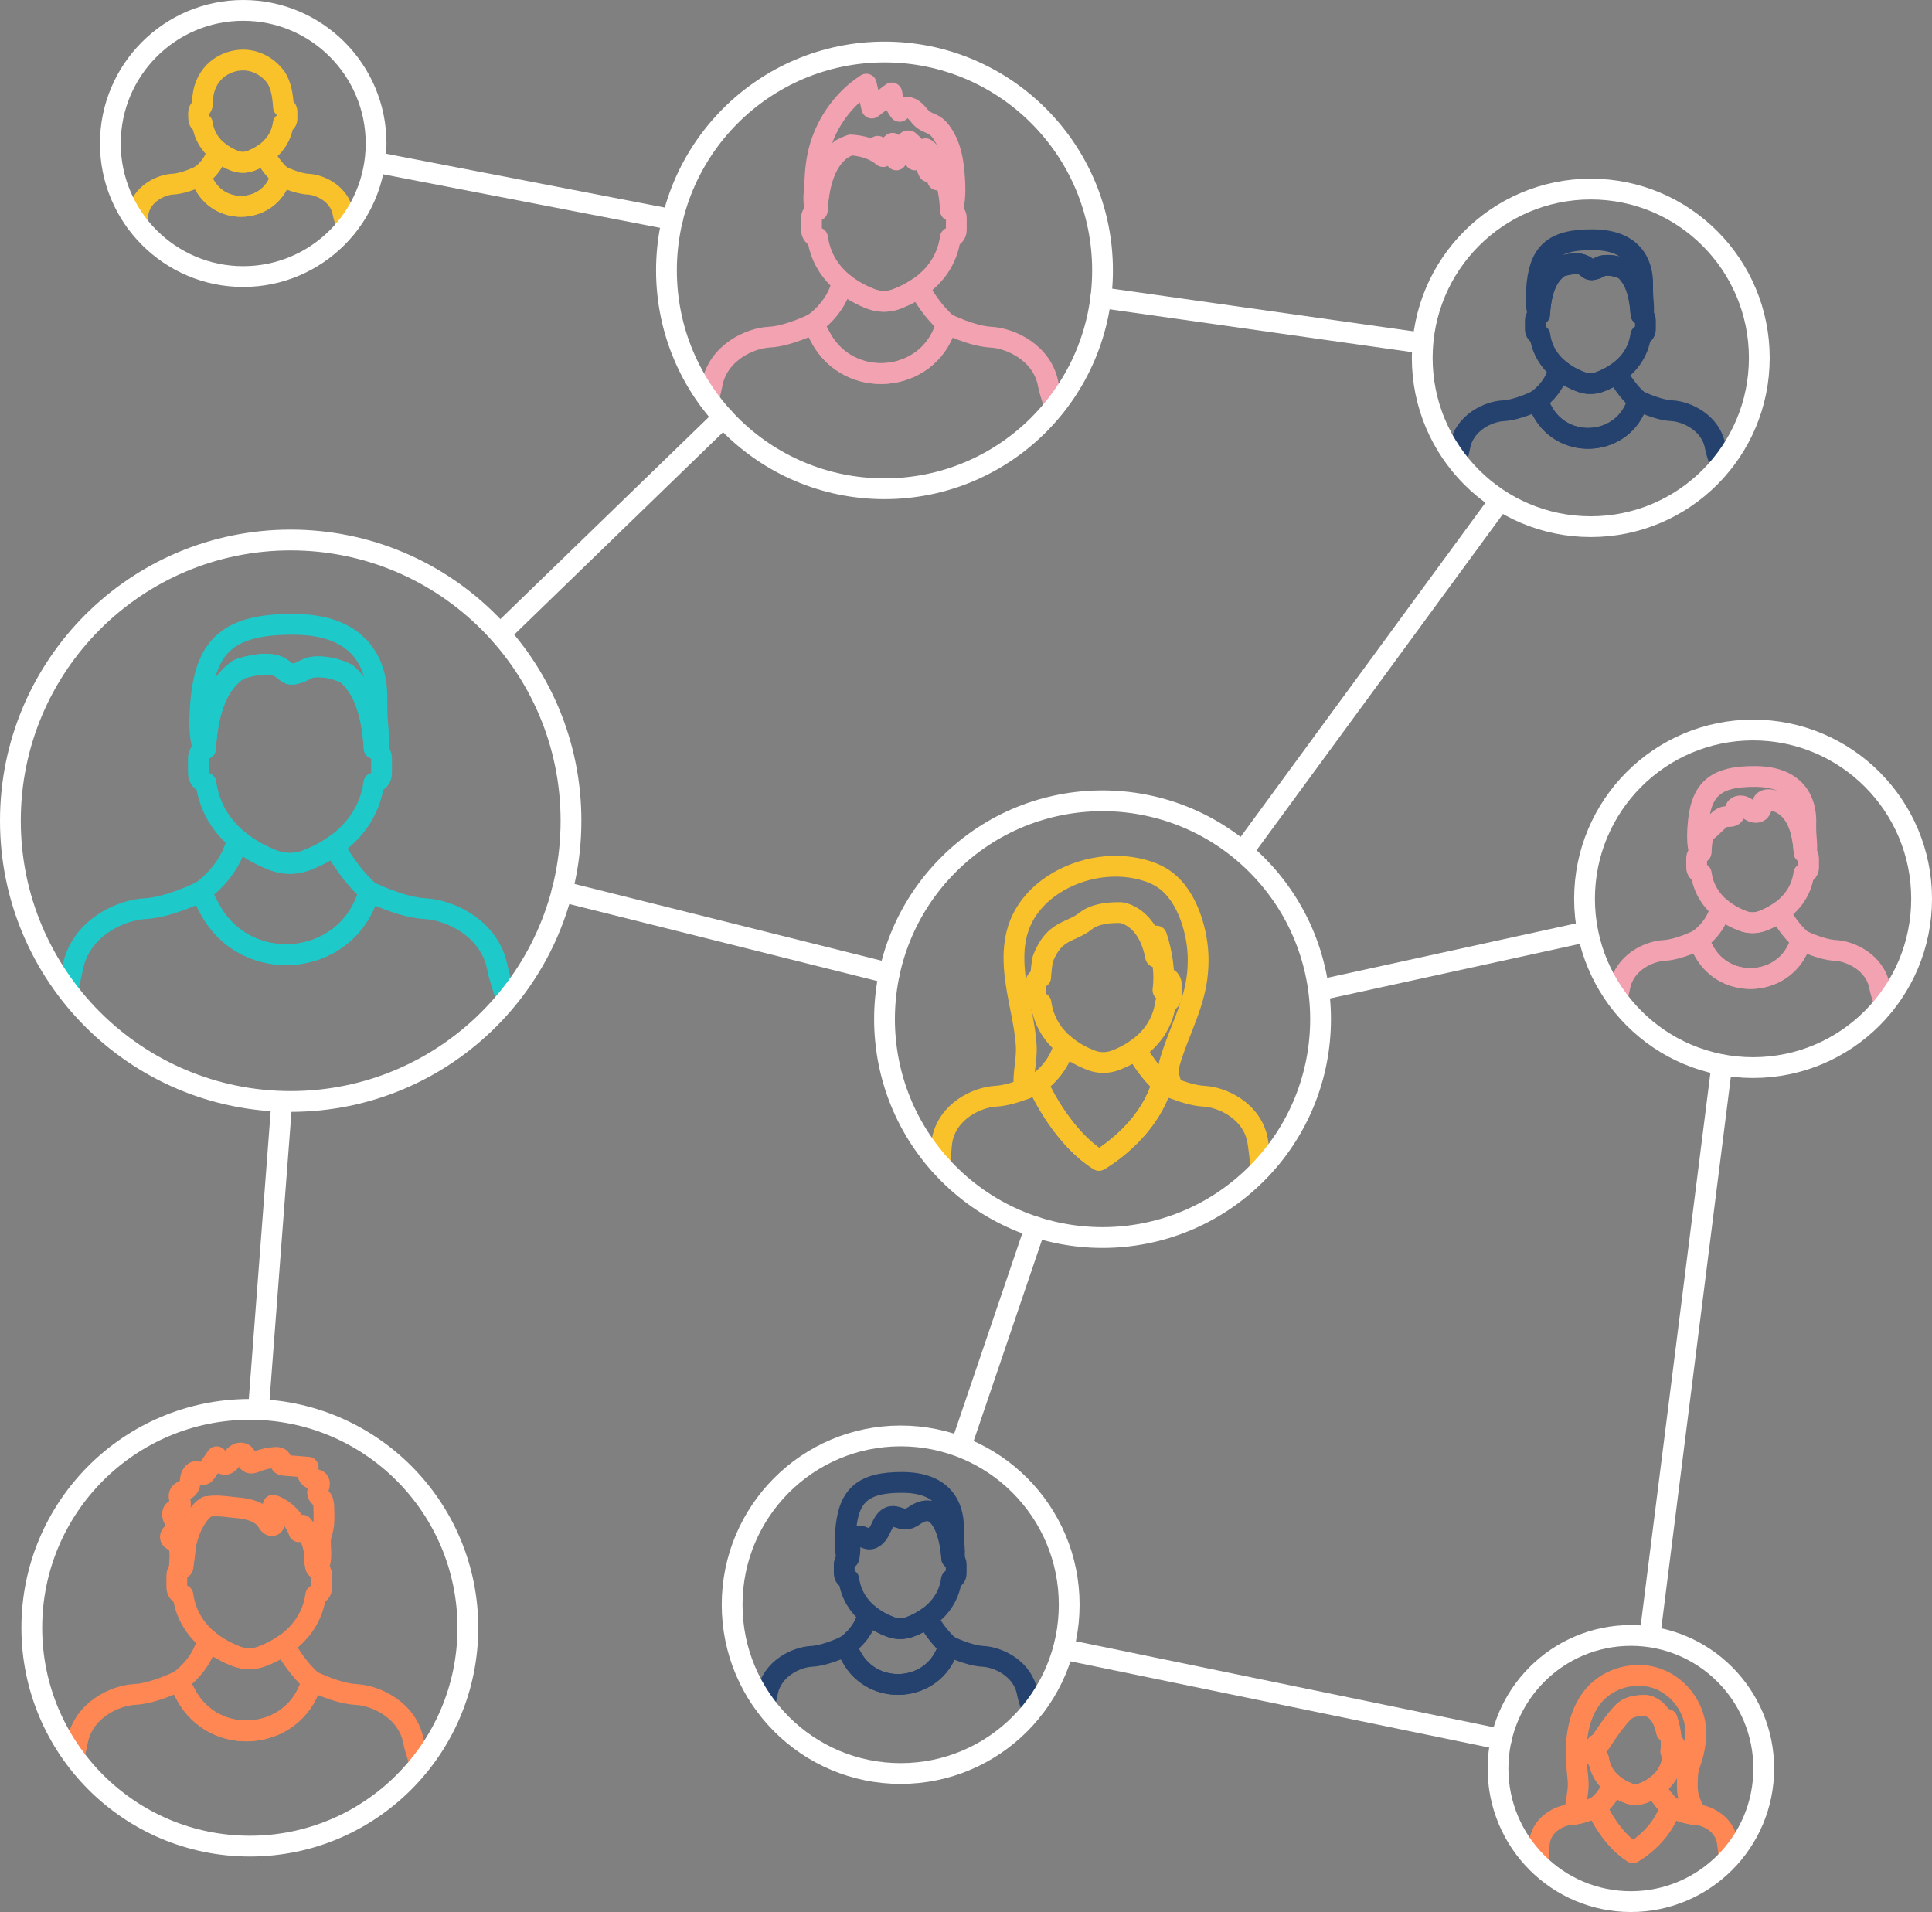 <svg xmlns="http://www.w3.org/2000/svg" id="Layer_2" viewBox="0 0 464.84 460.01"><rect x="0" y="0" width="464.84" height="460.01" fill="#808080" stroke="none"/><g id="Layer_1-2"><path d="M253.77,97.87c-.8-2.46-1.39-4.4-1.55-5.32-1.37-7.69-9.11-11.19-13.77-11.43-4.66-.24-10.7-3.26-10.7-3.26l-.23,.78c-4.38,13.68-23.19,15.25-30.03,2.62-1.12-2.05-1.7-3.41-1.7-3.41,0,0-6.05,3.03-10.7,3.26-4.65,.23-12.4,3.73-13.77,11.43-.1,.53-.4,1.8-.81,3.54" style="fill:none; stroke:#f2a2b1; stroke-linecap:round; stroke-linejoin:round; stroke-width:5px;"></path><path d="M101.07,424.43c-.79-2.46-1.39-4.4-1.55-5.32-1.37-7.7-9.11-11.19-13.77-11.43-4.66-.23-10.7-3.26-10.7-3.26-.08,.26-.15,.52-.23,.78-4.38,13.68-23.19,15.25-30.03,2.62-1.12-2.05-1.7-3.41-1.7-3.41,0,0-6.05,3.03-10.7,3.26-4.66,.23-12.4,3.73-13.77,11.43-.1,.53-.4,1.8-.82,3.54" style="fill:none; stroke:#ff8754; stroke-linecap:round; stroke-linejoin:round; stroke-width:5px;"></path><path d="M453.45,241.61c-.62-1.9-1.07-3.39-1.2-4.12-1.06-5.95-7.04-8.65-10.64-8.83-3.6-.18-8.27-2.53-8.27-2.53-.06,.2-.12,.4-.18,.61-3.38,10.58-17.92,11.78-23.22,2.03-.87-1.59-1.31-2.63-1.31-2.63,0,0-4.68,2.34-8.27,2.53-3.61,.18-9.58,2.88-10.64,8.83-.07,.41-.31,1.4-.63,2.74" style="fill:none; stroke:#f2a2b1; stroke-linecap:round; stroke-linejoin:round; stroke-width:5px;"></path><path d="M248.37,411.45c-.62-1.9-1.07-3.4-1.2-4.12-1.06-5.95-7.05-8.65-10.65-8.83-3.6-.18-8.27-2.53-8.27-2.53-.06,.2-.12,.4-.18,.61-3.38,10.58-17.92,11.78-23.22,2.02-.87-1.58-1.31-2.63-1.31-2.63,0,0-4.68,2.34-8.27,2.53-3.61,.18-9.58,2.88-10.64,8.83-.07,.41-.31,1.4-.63,2.74" style="fill:none; stroke:#25426f; stroke-linecap:round; stroke-linejoin:round; stroke-width:5px;"></path><path d="M83.47,54.52c-.48-1.49-.85-2.68-.94-3.24-.84-4.7-5.55-6.83-8.39-6.97-2.83-.14-6.53-1.99-6.53-1.99-.05,.16-.1,.32-.14,.47-2.67,8.34-14.13,9.29-18.31,1.6-.67-1.25-1.03-2.08-1.03-2.08,0,0-3.68,1.85-6.53,1.99-2.83,.14-7.56,2.28-8.39,6.97-.06,.33-.24,1.1-.5,2.15" style="fill:none; stroke:#f9c22a; stroke-linecap:round; stroke-linejoin:round; stroke-width:5px;"></path><path d="M303.46,281.2c-.37-3.12-.67-5.66-.87-6.74-1.28-7.22-8.55-10.51-12.92-10.72-2.51-.13-5.45-1.12-7.49-1.94-1.51-.61-2.55-1.13-2.55-1.13-3.38,11.88-15.21,18.49-15.21,18.49-9.41-5.91-14.8-18.49-14.8-18.49,0,0-1.32,.66-3.17,1.37-2,.76-4.61,1.58-6.88,1.7-4.37,.22-11.64,3.5-12.92,10.72-.12,.72-.31,2.9-.5,5.74" style="fill:none; stroke:#f9c22a; stroke-linecap:round; stroke-linejoin:round; stroke-width:5px;"></path><path d="M416.07,447.01c-.22-1.9-.41-3.44-.53-4.1-.69-3.9-4.33-5.87-6.93-6.29-.26-.04-.51-.07-.74-.08-2.59-.13-5.97-1.82-5.97-1.82-2.01,7.06-9.02,10.98-9.02,10.98-5.59-3.51-8.79-10.98-8.79-10.98,0,0-2.71,1.36-5.15,1.74-.28,.05-.56,.08-.82,.09-2.59,.12-6.91,2.08-7.67,6.37-.11,.59-.26,2.81-.43,5.43" style="fill:none; stroke:#ff8754; stroke-linecap:round; stroke-linejoin:round; stroke-width:5px;"></path><path d="M121.91,240.48c-1.12-3.43-1.96-6.16-2.19-7.42-1.74-9.73-11.51-14.14-17.4-14.44-5.88-.29-13.53-4.13-13.53-4.13-.1,.34-.19,.66-.3,.99-5.53,17.29-29.3,19.27-37.96,3.32-1.41-2.59-2.14-4.31-2.14-4.31,0,0-7.64,3.83-13.53,4.13-5.88,.3-15.67,4.71-17.4,14.44-.13,.75-.6,2.67-1.22,5.26" style="fill:none; stroke:#1dc9c9; stroke-linecap:round; stroke-linejoin:round; stroke-width:5px;"></path><path d="M414,111.96c-.68-2.06-1.18-3.7-1.31-4.46-1.04-5.85-6.92-8.5-10.46-8.69-3.54-.17-8.13-2.48-8.13-2.48l-.18,.6c-3.33,10.39-17.62,11.59-22.82,2-.85-1.56-1.28-2.59-1.28-2.59,0,0-4.59,2.3-8.13,2.48-3.54,.17-9.42,2.83-10.46,8.69-.08,.45-.36,1.61-.73,3.16" style="fill:none; stroke:#25426f; stroke-linecap:round; stroke-linejoin:round; stroke-width:5px;"></path><path d="M398.18,429.88c-1.04,.72-2.1,1.22-2.94,1.54-1.13,.43-2.35,.43-3.48,0-1.09-.41-2.53-1.12-3.84-2.23-.79,3.54-3.84,5.53-3.84,5.53,0,0,3.2,7.47,8.79,10.98,0,0,7.02-3.93,9.04-10.98-1.79-1.62-3.03-3.57-3.72-4.85h-.01Z" style="fill:none; stroke:#ff8754; stroke-linecap:round; stroke-linejoin:round; stroke-width:5px;"></path><path d="M227.5,78.63c.09-.26,.16-.52,.23-.78-3.22-2.91-5.43-6.39-6.68-8.7-1.87,1.3-3.77,2.19-5.29,2.77-2.01,.77-4.22,.77-6.24,0-1.95-.74-4.53-2-6.88-3.99-1.41,6.34-6.88,9.92-6.88,9.92,0,0,.58,1.36,1.7,3.41,6.85,12.62,25.66,11.05,30.03-2.62h0Z" style="fill:none; stroke:#f2a2b1; stroke-linecap:round; stroke-linejoin:round; stroke-width:5px;"></path><path d="M68.36,395.72c-1.87,1.3-3.77,2.19-5.29,2.77-2.02,.77-4.22,.77-6.24,0-1.95-.74-4.53-2-6.88-3.99-1.41,6.35-6.88,9.92-6.88,9.92,0,0,.58,1.36,1.7,3.41,6.86,12.62,25.66,11.05,30.03-2.62,.09-.26,.16-.52,.23-.78-3.22-2.91-5.43-6.39-6.68-8.71h0Z" style="fill:none; stroke:#ff8754; stroke-linecap:round; stroke-linejoin:round; stroke-width:5px;"></path><path d="M428.17,219.4c-1.45,1.01-2.91,1.7-4.09,2.14-1.55,.6-3.27,.6-4.82,0-1.5-.58-3.5-1.54-5.31-3.09-1.09,4.91-5.32,7.68-5.32,7.68,0,0,.44,1.05,1.31,2.63,5.29,9.76,19.83,8.54,23.22-2.04,.07-.2,.12-.4,.18-.61-2.49-2.25-4.19-4.94-5.17-6.72h0Z" style="fill:none; stroke:#f2a2b1; stroke-linecap:round; stroke-linejoin:round; stroke-width:5px;"></path><path d="M223.08,389.25c-1.45,1.01-2.91,1.7-4.09,2.14-1.55,.6-3.27,.6-4.82,0-1.5-.58-3.5-1.54-5.31-3.09-1.09,4.91-5.32,7.67-5.32,7.67,0,0,.44,1.05,1.31,2.63,5.29,9.76,19.83,8.54,23.22-2.02,.07-.2,.12-.4,.18-.61-2.49-2.25-4.19-4.94-5.17-6.73h0Z" style="fill:none; stroke:#25426f; stroke-linecap:round; stroke-linejoin:round; stroke-width:5px;"></path><path d="M67.47,42.8c.05-.15,.1-.32,.14-.47-1.97-1.77-3.31-3.9-4.07-5.3-1.15,.79-2.29,1.34-3.22,1.69-1.22,.47-2.57,.47-3.8,0-1.19-.45-2.76-1.22-4.19-2.43-.86,3.87-4.19,6.05-4.19,6.05,0,0,.36,.83,1.03,2.08,4.17,7.69,15.64,6.74,18.31-1.6v-.02Z" style="fill:none; stroke:#f9c22a; stroke-linecap:round; stroke-linejoin:round; stroke-width:5px;"></path><path d="M273.35,252.5c-1.76,1.22-3.54,2.05-4.97,2.59-1.89,.72-3.96,.72-5.85,0-1.83-.7-4.25-1.88-6.45-3.75-1.32,5.95-6.46,9.31-6.46,9.31,0,0,5.39,12.58,14.8,18.49,0,0,11.82-6.62,15.2-18.49-3.02-2.73-5.1-6-6.27-8.17v.02Z" style="fill:none; stroke:#f9c22a; stroke-linecap:round; stroke-linejoin:round; stroke-width:5px;"></path><path d="M80.37,203.5c-2.36,1.65-4.76,2.77-6.68,3.5-2.55,.97-5.34,.97-7.89,0-2.47-.94-5.73-2.53-8.7-5.05-1.78,8.01-8.69,12.54-8.7,12.54,0,0,.73,1.72,2.14,4.31,8.66,15.95,32.43,13.97,37.96-3.32,.11-.33,.2-.66,.3-.99-4.07-3.68-6.86-8.08-8.45-11h.02Z" style="fill:none; stroke:#1dc9c9; stroke-linecap:round; stroke-linejoin:round; stroke-width:5px;"></path><path d="M393.91,96.93c.07-.19,.12-.4,.18-.6-2.45-2.22-4.13-4.86-5.07-6.61-1.43,.99-2.86,1.67-4.02,2.1-1.53,.59-3.21,.59-4.74,0-1.48-.57-3.44-1.52-5.23-3.04-1.07,4.82-5.23,7.54-5.24,7.54,0,0,.44,1.03,1.29,2.59,5.21,9.59,19.5,8.4,22.82-2v.02Z" style="fill:none; stroke:#25426f; stroke-linecap:round; stroke-linejoin:round; stroke-width:5px;"></path><path d="M402.5,420.89c-.09,.19-.16,.38-.24,.54-.07,.14-.27,.08-.24-.07,.09-.61,.12-1.23,.12-1.84-.03-3.04-1.03-5.84-1.03-5.84,.15,1.21,.12,2.25,.09,2.92,0,.12-.18,.13-.21,0-1.13-5.91-4.95-6.28-4.95-6.28-1.48-.05-3.66,.1-5.01,1.18-2.18,1.75-6.16,8.02-6.16,8.02h-.3v.04c-.43,.14-.76,.54-.76,1.02v1.6c0,.5,.35,.92,.8,1.03,.39,2.74,1.76,4.66,3.34,5.99,1.31,1.11,2.75,1.81,3.84,2.23,1.13,.43,2.35,.43,3.48,0,.85-.33,1.9-.82,2.95-1.54,1.9-1.33,3.76-3.42,4.22-6.66,.46-.12,.82-.53,.82-1.03v-1.6c0-.29-.11-.55-.3-.73-.13,.38-.28,.73-.42,1.05l-.02-.02h-.02Z" style="fill:none; stroke:#ff8754; stroke-linecap:round; stroke-linejoin:round; stroke-width:5px;"></path><path d="M228.73,50.64c.12,.03,.21,.08,.32,.13,.62,.32,1.04,.95,1.04,1.7v2.88c0,.89-.62,1.64-1.44,1.84-.68,4.91-3.17,8.35-5.98,10.74-2.35,2-4.93,3.25-6.87,3.99-2.01,.77-4.22,.77-6.24,0-1.51-.58-3.41-1.47-5.29-2.77-3.41-2.37-6.76-6.14-7.57-11.96-.84-.2-1.46-.95-1.46-1.85v-2.88c0-.55,.24-1.05,.62-1.4,.21-.2,.48-.35,.77-.43,.45-7.31,2.29-12.06,5.85-14.74" style="fill:none; stroke:#f2a2b1; stroke-linecap:round; stroke-linejoin:round; stroke-width:5px;"></path><path d="M74.48,368.59c.85,2.34,1.36,5.21,1.57,8.62,.12,.03,.21,.08,.32,.13,.62,.32,1.04,.95,1.04,1.7v2.88c0,.89-.62,1.64-1.44,1.84-.68,4.91-3.17,8.35-5.98,10.74-2.35,2-4.93,3.25-6.88,3.99-2.02,.77-4.22,.77-6.24,0-1.51-.58-3.41-1.47-5.29-2.77-3.41-2.37-6.76-6.13-7.57-11.96-.84-.19-1.47-.96-1.47-1.85v-2.87c0-.55,.24-1.05,.62-1.4,.21-.2,.48-.35,.77-.43,.44-7.31,2.29-12.06,5.85-14.74" style="fill:none; stroke:#ff8754; stroke-linecap:round; stroke-linejoin:round; stroke-width:5px;"></path><path d="M410.47,198.44c-.66,1.81-1.05,4.02-1.21,6.66-.09,.02-.16,.06-.24,.1-.47,.24-.81,.74-.81,1.31v2.22c0,.68,.47,1.26,1.11,1.43,.53,3.79,2.45,6.46,4.62,8.3,1.81,1.54,3.81,2.51,5.31,3.09,1.55,.6,3.27,.6,4.82,0,1.17-.44,2.64-1.14,4.09-2.14,2.64-1.83,5.22-4.74,5.85-9.24,.65-.15,1.14-.73,1.14-1.43v-2.22c0-.42-.18-.81-.47-1.08-.16-.15-.37-.27-.6-.34-.35-5.65-1.77-9.32-4.52-11.4" style="fill:none; stroke:#f2a2b1; stroke-linecap:round; stroke-linejoin:round; stroke-width:5px;"></path><path d="M204.17,374.94c-.09,.02-.16,.06-.24,.1-.47,.24-.81,.74-.81,1.31v2.22c0,.68,.47,1.26,1.11,1.43,.53,3.79,2.45,6.46,4.62,8.3,1.81,1.54,3.81,2.51,5.31,3.08,1.55,.6,3.27,.6,4.82,0,1.17-.44,2.64-1.13,4.09-2.14,2.64-1.84,5.22-4.74,5.85-9.24,.65-.15,1.14-.73,1.14-1.43v-2.22c0-.42-.18-.81-.47-1.08-.16-.15-.38-.27-.6-.34-.35-5.65-1.77-9.32-4.52-11.4" style="fill:none; stroke:#25426f; stroke-linecap:round; stroke-linejoin:round; stroke-width:5px;"></path><path d="M47.81,28.6c0,.54,.38,.99,.88,1.13,.42,2.99,1.93,5.09,3.64,6.54,1.43,1.21,3.01,1.99,4.19,2.43,1.22,.47,2.57,.47,3.8,0,.93-.36,2.08-.9,3.22-1.69,2.08-1.45,4.12-3.74,4.61-7.28,.51-.12,.9-.58,.9-1.13v-1.75c0-.34-.14-.64-.38-.85-.14-.12-.29-.21-.47-.26-.15-2.4-.48-5.3-1.94-7.3s-3.86-3.52-6.4-3.9c-3-.45-6.2,.62-8.33,2.78-1.82,1.85-2.76,4.38-2.77,6.95,0,.61,.04,.89-.24,1.4-.26,.48-.6,.59-.71,1.2-.1,.54,0,1.17,0,1.72h0Z" style="fill:none; stroke:#f9c22a; stroke-linecap:round; stroke-linejoin:round; stroke-width:5px;"></path><path d="M90.04,180.1c-.53-8.71-2.63-14.54-6.63-18.01-1.91-.93-4.22-1.66-6.83-1.66-3.36,0-3.07,1.32-6.16,1.76-2.4,.35-1.76-3.97-11.01-1.76-.69,.16-1.35,.38-1.97,.62-4.89,3.3-7.4,9.42-7.99,19.06-.14,.04-.27,.1-.4,.16-.78,.41-1.32,1.21-1.32,2.14v3.63c0,1.12,.78,2.07,1.82,2.33,.87,6.2,4,10.56,7.56,13.57,2.97,2.52,6.23,4.11,8.7,5.05,2.55,.97,5.34,.97,7.89,0,1.92-.73,4.31-1.85,6.68-3.5,4.32-3,8.54-7.76,9.57-15.11,1.06-.25,1.85-1.21,1.85-2.34v-3.63c0-.69-.31-1.32-.78-1.76-.28-.25-.61-.44-.97-.55h-.01Z" style="fill:none; stroke:#1dc9c9; stroke-linecap:round; stroke-linejoin:round; stroke-width:5px;"></path><path d="M389.01,89.73c2.59-1.8,5.13-4.67,5.76-9.08,.64-.15,1.12-.72,1.12-1.41v-2.19c0-.42-.18-.8-.47-1.06-.16-.15-.37-.26-.58-.33-.32-5.24-1.58-8.74-3.99-10.83-1.15-.57-2.54-.99-4.11-.99-2.02,0-1.85,.8-3.7,1.06-1.45,.21-1.06-2.38-6.62-1.06-.42,.1-.82,.23-1.2,.38-2.93,1.99-4.43,5.66-4.79,11.45-.09,.02-.16,.06-.24,.1-.47,.24-.79,.73-.79,1.29v2.19c0,.67,.46,1.24,1.1,1.4,.52,3.73,2.4,6.34,4.54,8.16,1.78,1.51,3.75,2.47,5.23,3.04,1.52,.59,3.21,.59,4.74,0,1.15-.44,2.59-1.11,4.02-2.1l-.02-.02Z" style="fill:none; stroke:#25426f; stroke-linecap:round; stroke-linejoin:round; stroke-width:5px;"></path><path d="M408.02,416.96c0-.46-.03-.91-.07-1.37-.53-5.33-4.41-10.17-9.49-11.85-5.08-1.68-11.08-.12-14.69,3.83-2.69,2.95-4,6.94-4.39,10.91-.31,3.23-.05,6.47,.29,9.69,.29,2.73-.69,5.49-.73,8.3,2.43-.38,5.15-1.74,5.15-1.74,0,0,3.05-1.99,3.84-5.53-1.56-1.33-2.95-3.25-3.34-5.99-.46-.12-.8-.53-.8-1.03v-1.61c0-.48,.32-.89,.76-1.01v-.05h.3s3.98-6.27,6.16-8.02c1.35-1.08,3.54-1.22,5.01-1.18,0,0,3.82,.37,4.95,6.28,.02,.12,.2,.11,.21,0,.04-.67,.07-1.72-.09-2.92,0,0,1,2.82,1.03,5.84,0,.62-.03,1.23-.12,1.84-.02,.14,.18,.21,.24,.07,.08-.16,.15-.35,.24-.54,.14-.32,.28-.68,.42-1.05,.18,.19,.3,.45,.3,.73v1.6c0,.5-.35,.93-.82,1.03-.45,3.24-2.31,5.33-4.22,6.66,.69,1.29,1.93,3.23,3.72,4.85,0,0,3.36,1.69,5.97,1.82,.23,0,.48,.04,.74,.08-1.03-.15-2.3-3.99-2.45-4.86-.26-1.43-.17-3.21-.1-4.66,.08-1.85,1.02-3.69,1.42-5.5,.34-1.52,.57-3.06,.56-4.62h0Z" style="fill:none; stroke:#ff8754; stroke-linecap:round; stroke-linejoin:round; stroke-width:5px;"></path><path d="M218.7,33.93c-.12-.02-.22-.03-.34-.04,1.3,1.67,1.81,4.59,1.81,4.59-1.45-1.98-4.4-3.52-5.43-4.01-.03,.02-.06,.03-.08,.05,1.41,1.27,1,3.96,1,3.96-1.64-2.01-4.07-3.11-4.42-3.27-.02,0-.03,0-.05-.02,1.17,1.53,1.28,2.49,1.28,2.49-3.17-2.74-7.79-2.8-7.79-2.8-.83,.28-1.58,.64-2.25,1.01-3.56,2.68-5.41,7.43-5.85,14.74-.29,.09-.55,.23-.77,.43,.28-.25-.05-3.02-.02-3.58,.06-1.05,.18-2.1,.22-3.15,.13-3.1,.41-6.18,1.32-9.18,1.84-6.04,5.8-11.46,11.1-14.91l1.33,5.76,4.81-3.64c.24,1.61,.89,3.15,1.89,4.44,.38-.98,1.75-1.22,2.7-.78,.95,.44,1.61,1.32,2.29,2.12,1.1,1.29,2.32,1.31,3.57,2.16,1.03,.7,1.85,1.98,2.43,3.05,1.54,2.84,1.99,6.21,2.21,9.39,.29,4.23-.04,6.6-.65,8.02-.1-.05-.21-.1-.32-.13-.2-3.41-.72-6.28-1.57-8.62-.1,.78-.21,1.29-.21,1.29-.04-1.06-.54-2.68-.91-3.75-.14-.23-.26-.45-.41-.67-.06,2.21,0,4.42,0,4.42-.25-2.31-1.43-5.18-2.3-7.05-.19-.16-.4-.33-.61-.47,.48,2.35,.74,5.52,.74,5.52-2.17-5.09-3.93-6.81-4.76-7.38h.04Z" style="fill:none; stroke:#f2a2b1; stroke-linecap:round; stroke-linejoin:round; stroke-width:5px;"></path><path d="M42.54,367.5c.06-.63-.33-1.3-.65-1.89-.4-.73-.63-1.81,.06-2.28,.33-.23,.79-.23,1.1-.48,.48-.37,.43-1.11,.27-1.69-.16-.58-.38-1.23-.1-1.77,.37-.72,1.39-.8,1.96-1.37,.6-.61,.55-1.58,.69-2.42s.85-1.8,1.66-1.53c.52,.17,.92,.82,1.45,.68,.24-.07,.41-.29,.55-.5l2.6-3.77c.42,.9,1.1,1.96,2.09,1.84,.65-.08,1.1-.67,1.5-1.19,.39-.52,.81-1.06,1.39-1.35,.58-.29,1.38-.27,1.8,.23,.46,.53,.38,1.45,.97,1.84,.5,.34,1.17,.08,1.73-.15,1.49-.61,3.08-.97,4.69-1.07,.54-.03,1.25,.1,1.31,.64,.03,.29-.15,.58-.06,.85,.11,.32,.51,.39,.84,.42l5.76,.46c-.68,.98-.07,2.57,1.1,2.85,.44,.1,.95,.06,1.29,.35,.44,.37,.36,1.06,.17,1.6-.19,.54-.44,1.12-.25,1.66,.17,.49,.67,.78,.97,1.2,.42,.57,.46,1.32,.48,2.03,.04,1.35,.09,2.71-.03,4.06-.12,1.35-.7,2.54-.77,3.78-.13,2.3,.62,4.76-.79,6.86-.91-.62-.57-3.86-.85-4.97-.49-1.99-1.41-3.88-2.69-5.47l-.86,1.57c-.99-2.9-3.33-5.31-6.19-6.39l.25,4.11c0,.19,.02,.39-.08,.57-.18,.31-.66,.3-.94,.1-.29-.2-.46-.53-.65-.83-1.56-2.48-4.83-3.16-7.75-3.38-1.85-.14-5.35-.81-7.06,0-1.15,.54-2.24,2.39-2.84,3.45-.87,1.52-1.45,3.19-1.85,4.89-.15,.63-.72,6.18-.87,6.22-.29,.09-.55,.23-.77,.43-.1-1.83,.78-5.78-1.11-6.86-.38-.22-.87-.37-1.03-.78-.15-.41,.13-.86,.46-1.15,.33-.29,.73-.53,.93-.92,.07-.15,.12-.3,.13-.45v-.03Z" style="fill:none; stroke:#ff8754; stroke-linecap:round; stroke-linejoin:round; stroke-width:5px;"></path><path d="M434.49,197.69c.04-2.78-.66-10.74-12-10.88-10.26-.13-13.38,3.42-13.99,12.19-.22,3.27,.03,5.1,.51,6.2,.08-.04,.16-.08,.24-.1,.07-1.19-.02-3.1,.52-4.18,.28-.56,1.1-1.08,1.55-1.51l1.71-1.61c.62-.59,1.29-1.21,2.13-1.32,.71-.11,1.6,.11,2.03-.47,.31-.42,.16-1.03,.4-1.5,.33-.66,1.27-.75,1.95-.47,.68,.28,1.23,.81,1.88,1.15,.66,.34,1.56,.42,2.04-.14,.51-.59,.3-1.55,.78-2.16,.47-.59,1.37-.57,2.1-.4,5.93,1.35,7.4,7.32,7.72,12.63,.22,.07,.42,.18,.6,.34,.19-3.51-.25-3.19-.18-7.74v-.03Z" style="fill:none; stroke:#f2a2b1; stroke-linecap:round; stroke-linejoin:round; stroke-width:5px;"></path><path d="M229.4,367.54c.04-2.78-.66-10.74-12-10.88-10.26-.12-13.38,3.42-13.99,12.19-.22,3.27,.03,5.1,.51,6.2,.82-.42,.4-3.08,.74-3.92,.37-.92,1.27-1.7,2.26-1.58,.71,.09,1.31,.62,2.03,.71,1.36,.18,2.36-1.21,2.93-2.47,.57-1.24,1.26-2.72,2.61-2.94,1.12-.17,2.18,.64,3.32,.63,.84,0,1.6-.44,2.29-.92,6.54-4.4,8.62,5.79,8.9,10.36,.22,.07,.42,.18,.6,.33,.19-3.51-.25-3.19-.18-7.74v.03h-.02Z" style="fill:none; stroke:#25426f; stroke-linecap:round; stroke-linejoin:round; stroke-width:5px;"></path><path d="M288.28,231.09c0-3.66-.67-7.31-1.94-10.74-1.28-3.42-3.25-6.71-6.25-8.81-1.16-.81-2.45-1.42-3.79-1.87-7.53-2.53-16.23-1.14-22.83,3.15-3.58,2.33-6.59,5.65-8.14,9.63-2.22,5.68-1.35,12.07-.18,18.06,.7,3.6,1.49,7.21,1.75,10.88s-.92,7.15-.46,10.65c1.85-.7,3.17-1.37,3.17-1.37,0,0,5.14-3.37,6.46-9.31-2.64-2.24-4.96-5.48-5.61-10.07-.77-.19-1.35-.9-1.35-1.73v-2.7c0-.8,.54-1.49,1.27-1.72,.1-1.59,.26-3.06,.51-4.4,2.79-7.2,6.69-6.24,10.37-9.18,2.27-1.82,5.96-2.06,8.45-1.99,0,0,6.43,.62,8.33,10.58,.04,.2,.35,.19,.36-.02,.08-1.14,.12-2.89-.14-4.92,.04,.11,1.69,4.78,1.74,9.85,0,1.03-.05,2.07-.19,3.1-.04,.25,.31,.36,.41,.12,.13-.28,.26-.59,.4-.91,.23-.54,.47-1.14,.7-1.76,.31,.32,.51,.76,.51,1.24v2.7c0,.84-.59,1.55-1.38,1.74-.77,5.46-3.9,8.99-7.11,11.21,1.18,2.17,3.25,5.43,6.27,8.17,0,0,1.03,.52,2.54,1.13-.8-2.19-1.39-3.78-.76-6.03,.63-2.25,1.41-4.31,2.23-6.43,1.57-4.05,3.28-8.08,4.1-12.36,.37-1.94,.55-3.91,.55-5.89h0Z" style="fill:none; stroke:#f9c22a; stroke-linecap:round; stroke-linejoin:round; stroke-width:5px;"></path><path d="M90.69,168c.06-4.54-1.09-17.57-19.62-17.79-16.77-.2-21.89,5.59-22.87,19.93-.37,5.35,.05,8.34,.84,10.13,.13-.07,.26-.11,.4-.16,.59-9.64,3.1-15.76,7.99-19.06,.62-.24,1.27-.44,1.97-.62,9.25-2.21,8.61,2.11,11.01,1.76,3.09-.44,2.79-1.76,6.16-1.76,2.61,0,4.92,.72,6.83,1.65,4,3.48,6.1,9.31,6.63,18.01,.37,.11,.7,.29,.97,.55,.32-5.74-.4-5.23-.31-12.65h0Z" style="fill:none; stroke:#1dc9c9; stroke-linecap:round; stroke-linejoin:round; stroke-width:5px;"></path><path d="M383.02,64.89c1.85-.26,1.68-1.06,3.7-1.06,1.56,0,2.96,.43,4.11,.99,2.41,2.09,3.67,5.59,3.99,10.83,.22,.07,.41,.17,.58,.33,.19-3.45-.24-3.14-.18-7.61,.04-2.73-.65-10.56-11.79-10.69-10.09-.12-13.16,3.36-13.75,11.98-.22,3.22,.03,5.01,.5,6.09,.08-.04,.15-.07,.24-.1,.36-5.79,1.86-9.47,4.79-11.45,.38-.14,.77-.28,1.2-.38,5.56-1.32,5.18,1.27,6.62,1.06h-.01Z" style="fill:none; stroke:#25426f; stroke-linecap:round; stroke-linejoin:round; stroke-width:5px;"></path><path d="M213.96,234.17l-78.75-19.68" style="fill:none; stroke:#fff; stroke-linecap:round; stroke-linejoin:round; stroke-width:5px;"></path><path d="M174.03,100.43l-53.73,52.09" style="fill:none; stroke:#fff; stroke-linecap:round; stroke-linejoin:round; stroke-width:5px;"></path><path d="M342.19,82.54l-77.33-10.95" style="fill:none; stroke:#fff; stroke-linecap:round; stroke-linejoin:round; stroke-width:5px;"></path><path d="M360.27,121.26l-61.24,83.58" style="fill:none; stroke:#fff; stroke-linecap:round; stroke-linejoin:round; stroke-width:5px;"></path><path d="M381.93,224.12l-64.21,14.04" style="fill:none; stroke:#fff; stroke-linecap:round; stroke-linejoin:round; stroke-width:5px;"></path><path d="M249.12,295.2l-17.95,52.81" style="fill:none; stroke:#fff; stroke-linecap:round; stroke-linejoin:round; stroke-width:5px;"></path><path d="M67.79,265.26l-5.61,73.82" style="fill:none; stroke:#fff; stroke-linecap:round; stroke-linejoin:round; stroke-width:5px;"></path><path d="M161.77,52.84l-71.29-13.78" style="fill:none; stroke:#fff; stroke-linecap:round; stroke-linejoin:round; stroke-width:5px;"></path><path d="M414.28,256.24l-17.31,137.23" style="fill:none; stroke:#fff; stroke-linecap:round; stroke-linejoin:round; stroke-width:5px;"></path><path d="M361.19,418.48l-105.36-21.69" style="fill:none; stroke:#fff; stroke-linecap:round; stroke-linejoin:round; stroke-width:5px;"></path><path d="M392.39,457.51c17.65,0,31.97-14.34,31.97-32.02s-14.32-32.02-31.97-32.02-31.97,14.34-31.97,32.02,14.32,32.02,31.97,32.02Z" style="fill:none; stroke:#fff; stroke-linecap:round; stroke-linejoin:round; stroke-width:5px;"></path><path d="M212.81,117.59c28.97,0,52.46-23.53,52.46-52.54s-23.49-52.54-52.46-52.54-52.46,23.53-52.46,52.54,23.49,52.54,52.46,52.54h0Z" style="fill:none; stroke:#fff; stroke-linecap:round; stroke-linejoin:round; stroke-width:5px;"></path><path d="M60.11,444.16c28.97,0,52.46-23.53,52.46-52.54s-23.49-52.54-52.46-52.54-52.46,23.53-52.46,52.54,23.49,52.54,52.46,52.54h0Z" style="fill:none; stroke:#fff; stroke-linecap:round; stroke-linejoin:round; stroke-width:5px;"></path><path d="M421.79,256.85c22.4,0,40.55-18.18,40.55-40.61s-18.16-40.61-40.55-40.61-40.55,18.18-40.55,40.61,18.16,40.61,40.55,40.61Z" style="fill:none; stroke:#fff; stroke-linecap:round; stroke-linejoin:round; stroke-width:5px;"></path><path d="M216.7,426.69c22.4,0,40.55-18.18,40.55-40.61s-18.15-40.61-40.55-40.61-40.55,18.18-40.55,40.61,18.16,40.61,40.55,40.61Z" style="fill:none; stroke:#fff; stroke-linecap:round; stroke-linejoin:round; stroke-width:5px;"></path><path d="M58.52,66.54c17.65,0,31.97-14.34,31.97-32.02S76.17,2.5,58.52,2.5s-31.97,14.34-31.97,32.02,14.32,32.02,31.97,32.02Z" style="fill:none; stroke:#fff; stroke-linecap:round; stroke-linejoin:round; stroke-width:5px;"></path><path d="M302.36,282.35c20.49-20.52,20.49-53.78,0-74.3-20.49-20.52-53.7-20.52-74.18,0-20.49,20.52-20.49,53.78,0,74.3,20.49,20.52,53.7,20.52,74.18,0Z" style="fill:none; stroke:#fff; stroke-linecap:round; stroke-linejoin:round; stroke-width:5px;"></path><path d="M69.94,265c37.25,0,67.44-30.24,67.44-67.54s-30.2-67.54-67.44-67.54S2.5,160.15,2.5,197.46s30.2,67.54,67.44,67.54Z" style="fill:none; stroke:#fff; stroke-linecap:round; stroke-linejoin:round; stroke-width:5px;"></path><path d="M382.74,126.71c22.4,0,40.55-18.18,40.55-40.61s-18.15-40.61-40.55-40.61-40.55,18.18-40.55,40.61,18.16,40.61,40.55,40.61Z" style="fill:none; stroke:#fff; stroke-linecap:round; stroke-linejoin:round; stroke-width:5px;"></path></g></svg>